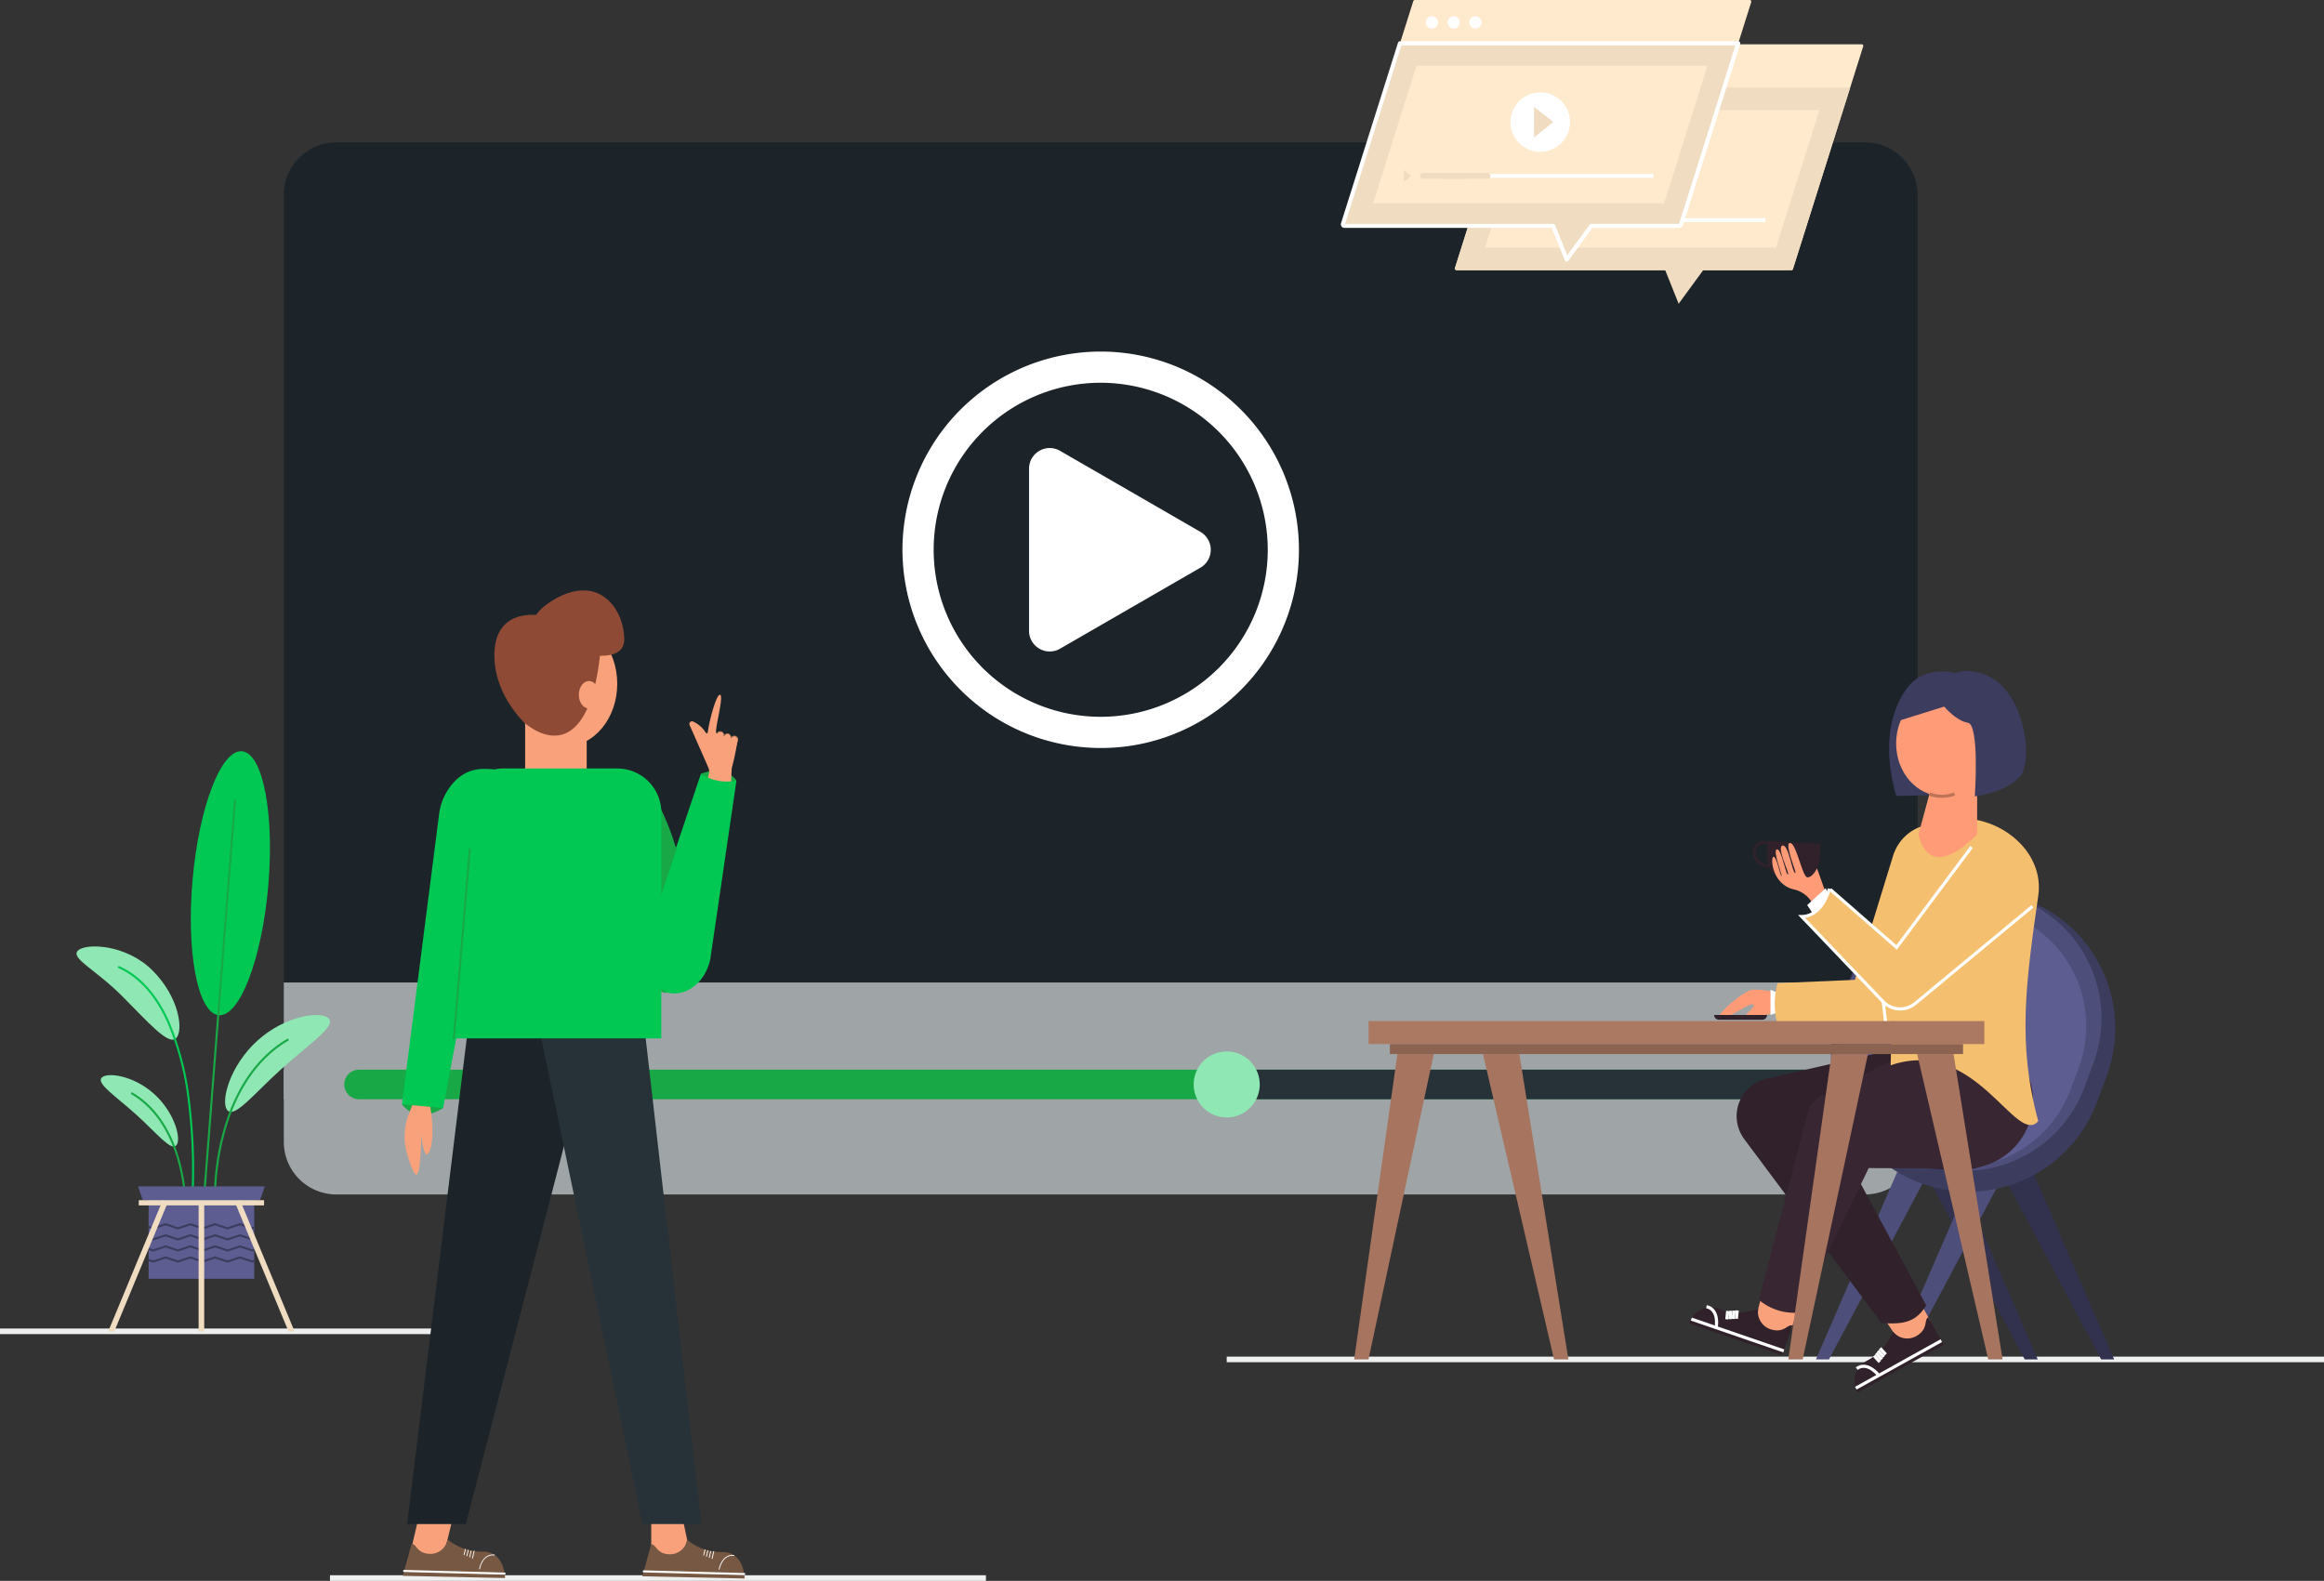<svg xmlns="http://www.w3.org/2000/svg" xmlns:xlink="http://www.w3.org/1999/xlink" width="346.888" height="236" viewBox="0 0 346.888 236"><rect x="0" y="0" width="346.888" height="236" fill="#333333" stroke="none"/><defs><clipPath id="clip-path"><rect id="Rectangle_135" data-name="Rectangle 135" width="346.888" height="236" fill="none"></rect></clipPath><clipPath id="clip-path-2"><rect id="Rectangle_136" data-name="Rectangle 136" width="15.761" height="11.749" fill="none"></rect></clipPath></defs><g id="Group_235" data-name="Group 235" transform="translate(626 -1489)"><g id="Group_234" data-name="Group 234" transform="translate(-626 1489)"><rect id="Rectangle_108" data-name="Rectangle 108" width="67.416" height="0.836" transform="translate(0 198.33)" fill="#eeefef"></rect><rect id="Rectangle_109" data-name="Rectangle 109" width="163.786" height="0.836" transform="translate(183.103 202.526)" fill="#eeefef"></rect><rect id="Rectangle_110" data-name="Rectangle 110" width="97.91" height="0.836" transform="translate(49.254 235.164)" fill="#eeefef"></rect><g id="Group_229" data-name="Group 229" transform="translate(0 0)"><g id="Group_228" data-name="Group 228" clip-path="url(#clip-path)"><path id="Path_355" data-name="Path 355" d="M598.482,185.8v141.37a7.848,7.848,0,0,1-7.848,7.848H362.458a7.847,7.847,0,0,1-7.846-7.848V185.8a7.845,7.845,0,0,1,7.846-7.846H590.634a7.847,7.847,0,0,1,7.848,7.846" transform="translate(-312.253 -156.7)" fill="#1c2429"></path><path id="Path_356" data-name="Path 356" d="M598.482,1227.856v23.8a7.849,7.849,0,0,1-7.848,7.848H362.458a7.847,7.847,0,0,1-7.846-7.848v-23.8Z" transform="translate(-312.253 -1081.186)" fill="#9fa5a7"></path><rect id="Rectangle_111" data-name="Rectangle 111" width="243.87" height="4.418" transform="translate(42.359 159.684)" fill="#9fa5a7"></rect><path id="Path_357" data-name="Path 357" d="M653.776,1341.226h-221.4a2.209,2.209,0,1,1,0-4.418h221.4a2.209,2.209,0,0,1,0,4.418" transform="translate(-378.78 -1177.123)" fill="#18a846"></path><path id="Path_358" data-name="Path 358" d="M1624.75,1336.808h-91.893v4.418h91.893a2.209,2.209,0,0,0,0-4.418" transform="translate(-1349.754 -1177.123)" fill="#263238"></path><path id="Path_359" data-name="Path 359" d="M1501.463,1318.978a4.927,4.927,0,1,1-4.927-4.927,4.927,4.927,0,0,1,4.927,4.927" transform="translate(-1313.433 -1157.085)" fill="#8fe7b3"></path><path id="Path_360" data-name="Path 360" d="M1157.274,498.546a29.59,29.59,0,1,1,20.923-8.667,29.4,29.4,0,0,1-20.923,8.667m0-54.524a24.934,24.934,0,1,0,24.934,24.934,24.962,24.962,0,0,0-24.934-24.934" transform="translate(-992.979 -386.882)" fill="#fff"></path><path id="Path_361" data-name="Path 361" d="M1311.438,572.457a3.085,3.085,0,0,1,0,5.343l-10.478,6.049-10.477,6.049a3.084,3.084,0,0,1-4.627-2.671v-24.2a3.085,3.085,0,0,1,4.627-2.671l10.477,6.049Z" transform="translate(-1132.258 -493.055)" fill="#fff"></path><path id="Path_362" data-name="Path 362" d="M2520.489,1492.874h-1.942l-14.509-27.276,4.342-.677Z" transform="translate(-2204.925 -1289.933)" fill="#32324f"></path><path id="Path_363" data-name="Path 363" d="M2425.011,1492.874h-1.942L2408.56,1465.6l4.341-.677Z" transform="translate(-2120.853 -1289.933)" fill="#32324f"></path><path id="Path_364" data-name="Path 364" d="M2269.177,1492.874h1.942l14.509-27.276-4.341-.677Z" transform="translate(-1998.12 -1289.933)" fill="#4e4e7a"></path><path id="Path_365" data-name="Path 365" d="M2364.654,1492.874h1.942l14.51-27.276-4.342-.677Z" transform="translate(-2082.192 -1289.933)" fill="#4e4e7a"></path><path id="Path_366" data-name="Path 366" d="M2301.251,1157.147h0a20.485,20.485,0,0,1-12.056-26.344l1.455-3.91a20.486,20.486,0,1,1,38.4,14.288l-1.455,3.91a20.486,20.486,0,0,1-26.344,12.056" transform="translate(-2014.609 -980.531)" fill="#3c3c5e"></path><path id="Path_367" data-name="Path 367" d="M2306.585,1153.153h0a19.135,19.135,0,0,1-11.261-24.607l1.359-3.652a19.135,19.135,0,0,1,35.868,13.346l-1.359,3.652a19.135,19.135,0,0,1-24.607,11.261" transform="translate(-2020.08 -979.544)" fill="#4e4e7a"></path><path id="Path_368" data-name="Path 368" d="M2310.024,1170.082h0a17.81,17.81,0,0,1-10.481-22.9l1.265-3.4a17.81,17.81,0,0,1,33.383,12.422l-1.265,3.4a17.809,17.809,0,0,1-22.9,10.481" transform="translate(-2023.87 -996.936)" fill="#5d5d91"></path><path id="Path_369" data-name="Path 369" d="M2155.324,1237.306a10.54,10.54,0,0,0-3.657-.528c-1.7.144-6.253,4.478-5.1,4.478s4.827-2.743,5.129-2.249-1.563,1.536-1.1,1.892,4.726-.8,4.726-.8Z" transform="translate(-1889.992 -1089.024)" fill="#ff9b77"></path><path id="Path_370" data-name="Path 370" d="M2213.866,1237.561l-1.5-.634v3.765l1.1-.384Z" transform="translate(-1948.096 -1089.174)" fill="#fff"></path><path id="Path_371" data-name="Path 371" d="M2363.9,853.522s-5.655,5.031-2.318,16.866c6.838,0,9.586-.66,9.586-.66l-3.156-16.206Z" transform="translate(-2078.555 -751.567)" fill="#3c3c5e"></path><path id="Path_372" data-name="Path 372" d="M2218.156,1053.863l11.545-.495,5.691-18.526a6.9,6.9,0,0,1,.743-1.612,6.65,6.65,0,1,1,11.227,7.13l-11.536,18.165-.381.6a3.379,3.379,0,0,1-3,1.56l-14.294-.613a11.682,11.682,0,0,1,0-6.21" transform="translate(-1952.824 -907.091)" fill="#f4bf6f"></path><path id="Path_373" data-name="Path 373" d="M2203.639,1585.172l-2.133,6.2s-2.01,1.479-3.7.586-1.243-3.6-1.243-3.6l1.66-6.427Z" transform="translate(-1934.13 -1392.964)" fill="#f9a17b"></path><path id="Path_374" data-name="Path 374" d="M2126.329,1636.56,2124.8,1641l-13.871-4.774a3.355,3.355,0,0,1,4.409-2.151,8.448,8.448,0,0,0,5.866-.015,2.742,2.742,0,0,0,1.754,3.017c2.127.732,2.6-.782,3.368-.516" transform="translate(-1858.776 -1438.667)" fill="#30212b"></path><rect id="Rectangle_112" data-name="Rectangle 112" width="0.471" height="14.595" transform="translate(252.375 197.145) rotate(-71.009)" fill="#fff"></rect><path id="Path_375" data-name="Path 375" d="M2133.659,1634.527l-.463-.088c.019-.1.45-2.506-1.261-2.85l.093-.462c1.734.348,1.825,2.376,1.631,3.4" transform="translate(-1877.271 -1436.286)" fill="#fff"></path><rect id="Rectangle_113" data-name="Rectangle 113" width="1.254" height="0.472" transform="translate(258.944 196.853) rotate(-84.287)" fill="#fff"></rect><rect id="Rectangle_114" data-name="Rectangle 114" width="1.254" height="0.472" transform="translate(258.47 196.879) rotate(-84.287)" fill="#fff"></rect><rect id="Rectangle_115" data-name="Rectangle 115" width="1.254" height="0.472" transform="translate(257.995 196.906) rotate(-84.287)" fill="#fff"></rect><rect id="Rectangle_116" data-name="Rectangle 116" width="1.254" height="0.472" transform="translate(257.521 196.932) rotate(-84.287)" fill="#fff"></rect><path id="Path_376" data-name="Path 376" d="M2340.625,1602.311l3.184,5.73s-.244,2.484-2.04,3.145-3.509-1.483-3.509-1.483l-3.67-5.532Z" transform="translate(-2055.719 -1410.912)" fill="#f9a17b"></path><path id="Path_377" data-name="Path 377" d="M2328.26,1646.306l2.28,4.1-12.823,7.125a3.355,3.355,0,0,1,1.347-4.718,8.448,8.448,0,0,0,3.911-4.373,2.742,2.742,0,0,0,3.417.712c1.966-1.093,1.155-2.453,1.868-2.85" transform="translate(-2040.435 -1449.651)" fill="#30212b"></path><rect id="Rectangle_117" data-name="Rectangle 117" width="14.596" height="0.471" transform="matrix(0.874, -0.486, 0.486, 0.874, 276.894, 207.03)" fill="#fff"></rect><path id="Path_378" data-name="Path 378" d="M2322.183,1707.308c-.063-.083-1.562-2.011-2.962-.968l-.281-.378c1.418-1.057,2.987.231,3.619,1.06Z" transform="translate(-2041.938 -1501.831)" fill="#fff"></path><rect id="Rectangle_118" data-name="Rectangle 118" width="0.471" height="1.254" transform="matrix(0.739, -0.674, 0.674, 0.739, 280.453, 201.435)" fill="#fff"></rect><rect id="Rectangle_119" data-name="Rectangle 119" width="0.471" height="1.254" transform="matrix(0.739, -0.674, 0.674, 0.739, 280.155, 201.805)" fill="#fff"></rect><rect id="Rectangle_120" data-name="Rectangle 120" width="0.471" height="1.254" transform="matrix(0.739, -0.674, 0.674, 0.739, 279.858, 202.176)" fill="#fff"></rect><rect id="Rectangle_121" data-name="Rectangle 121" width="0.471" height="1.254" transform="matrix(0.739, -0.674, 0.674, 0.739, 279.56, 202.546)" fill="#fff"></rect><path id="Path_379" data-name="Path 379" d="M2174.48,1301.709l1.365-.313,25.013-5.734a10.288,10.288,0,0,1,2.934-.227,9.983,9.983,0,1,1-1.407,19.916l-15.52-1.1,11.459,21.285c-1.489,2.463-3.322,2.911-6.689,2.626l-20.443-27.4a5.856,5.856,0,0,1-1.02-2.183,5.735,5.735,0,0,1,4.308-6.87" transform="translate(-1910.812 -1140.672)" fill="#30212b"></path><path id="Path_380" data-name="Path 380" d="M2197.839,1330.345l7.365-28.239a4.172,4.172,0,0,1,2.037-2.267l2.072-1.037,14.551-7.287a10.3,10.3,0,0,1,4.595-1.074,10.152,10.152,0,1,1-.1,20.3l-14.125-.069-10.423,21.582a8.231,8.231,0,0,1-5.973-1.911" transform="translate(-1935.303 -1136.294)" fill="#382632"></path><path id="Path_381" data-name="Path 381" d="M2362.466,1059.629c12.719-4.388,18.688,12.185,22.04,8.338-3.125-11.457-1.887-20.432,0-33.68.9-6.3-5.158-11.519-11.519-11.519l-8.549,3.187c-.337,1.224-1.638,5.029-1.276,8.515Z" transform="translate(-2080.265 -900.596)" fill="#f4bf6f"></path><path id="Path_382" data-name="Path 382" d="M2406.033,963.7V952.968l-6.564,2.633-2.194,8.1s1.17,7.588,8.758,0" transform="translate(-2110.916 -839.134)" fill="#ff9b77"></path><path id="Path_383" data-name="Path 383" d="M2369.344,871.46c0,4.324,3.061,7.829,6.838,7.829s6.837-3.505,6.837-7.829-3.061-7.829-6.837-7.829-6.838,3.505-6.838,7.829" transform="translate(-2086.321 -760.468)" fill="#ff9b77"></path><path id="Path_384" data-name="Path 384" d="M2381.161,844.382l-6.511,2.035s-.872-6.831,5.763-7.258.748,5.223.748,5.223" transform="translate(-2090.96 -738.9)" fill="#3c3c5e"></path><path id="Path_385" data-name="Path 385" d="M2423.923,844.016s1.771,2.145,3.533,2.413,1.034,10.991,1.034,10.991,4.443-.5,6.74-2.949.532-16.7-8.906-15.7c-5.187,1.492-2.4,5.246-2.4,5.246" transform="translate(-2133.722 -738.534)" fill="#3c3c5e"></path><path id="Path_386" data-name="Path 386" d="M2211.688,1057.089h0a3.95,3.95,0,0,0,4.163-3.724l.117-2.108-7.887-.438-.117,2.108a3.949,3.949,0,0,0,3.724,4.162" transform="translate(-1944.214 -925.296)" fill="#30212b"></path><path id="Path_387" data-name="Path 387" d="M2192.333,1054.747h-.047a2.324,2.324,0,0,1-2.206-2.466,1.621,1.621,0,0,1,3.236.18c0,.074-.008.153-.011.236a2.855,2.855,0,0,1-.476,1.863.725.725,0,0,1-.5.188m-1.782-2.441a1.866,1.866,0,0,0,1.761,1.969.257.257,0,0,0,.2-.066c.264-.239.3-1.018.321-1.534,0-.085.007-.166.011-.241a1.149,1.149,0,1,0-2.295-.128" transform="translate(-1928.467 -925.235)" fill="#30212b"></path><path id="Path_388" data-name="Path 388" d="M2222.552,1061.284l-1.405-3.945s-.655,1.369-1.427,1.337-1.651-5.1-2.592-5.121,1.018,4.474.792,4.481c-.48.016-1-4.338-1.928-4.089s1.172,4.362.812,4.311-.968-3.908-1.646-3.746.884,3.993.7,4-.753-3.067-1.224-2.885-.147,4.159,3.1,4.865a4.258,4.258,0,0,1,3.277,4.06Z" transform="translate(-1949.934 -927.705)" fill="#ff9b77"></path><path id="Path_389" data-name="Path 389" d="M2261.47,1111.285l-.5-1.31-2.774,2.526,1.06,1.608Z" transform="translate(-1988.448 -977.387)" fill="#fff"></path><rect id="Rectangle_122" data-name="Rectangle 122" width="0.471" height="14.379" transform="matrix(0.993, -0.116, 0.116, 0.993, 279.734, 139.89)" fill="#fff"></rect><path id="Path_390" data-name="Path 390" d="M2255.514,1043.949c.049.038.1.074.146.116l9.9,8.65c13.347-17.89,12.572-16.972,13.418-17.672.408-.338,1.154-.038,2.038.646a9.477,9.477,0,0,1,.16,14.77l-12.362,10.24-.491.407a3.519,3.519,0,0,1-4.767-.275l-12.157-12.72c2.373-.373,3.389-1.55,4.114-4.161" transform="translate(-1982.466 -911.281)" fill="#f4bf6f"></path><path id="Path_391" data-name="Path 391" d="M2295.862,1072.8l-10.09-8.817.31-.355,9.707,8.482,11.034-14.789.378.282Z" transform="translate(-2012.732 -931.018)" fill="#fff"></path><path id="Path_392" data-name="Path 392" d="M2262.073,1128.421a3.754,3.754,0,0,1-2.707-1.142l-12.533-13.113.543-.006c2.909-.032,3.877-3.94,3.887-3.98l.458.109c-.039.167-.955,3.872-3.83,4.3l11.814,12.361a3.3,3.3,0,0,0,4.447.256l.491-.407,17.021-14.1.3.363-17.512,14.507a3.734,3.734,0,0,1-2.38.849" transform="translate(-1978.445 -977.567)" fill="#fff"></path><path id="Path_393" data-name="Path 393" d="M2142.668,1269.156h6.472a.713.713,0,0,0,.713-.713h-7.9a.713.713,0,0,0,.713.713" transform="translate(-1886.094 -1116.925)" fill="#30212b"></path><path id="Path_394" data-name="Path 394" d="M2412.078,991.181a4.873,4.873,0,0,1-1.94-.37l.2-.427a5,5,0,0,0,3.572-.008l.163.442a5.751,5.751,0,0,1-2,.362" transform="translate(-2122.243 -872.074)" fill="#bf7459"></path><rect id="Rectangle_123" data-name="Rectangle 123" width="91.909" height="3.434" transform="translate(204.28 152.429)" fill="#ab7861"></rect><rect id="Rectangle_124" data-name="Rectangle 124" width="85.548" height="1.496" transform="translate(207.461 155.862)" fill="#8c6250"></rect><path id="Path_395" data-name="Path 395" d="M1863.7,1362.919h2.142l-7.32-45.586h-5.432Z" transform="translate(-1631.738 -1159.975)" fill="#a6745f"></path><path id="Path_396" data-name="Path 396" d="M1694.25,1362.919h-2.143l6.453-45.586h5.432Z" transform="translate(-1489.982 -1159.975)" fill="#a6745f"></path><path id="Path_397" data-name="Path 397" d="M2406.233,1362.919h2.142l-7.32-45.586h-5.432Z" transform="translate(-2109.462 -1159.975)" fill="#a6745f"></path><path id="Path_398" data-name="Path 398" d="M2236.779,1362.919h-2.142l6.453-45.586h5.432Z" transform="translate(-1967.706 -1159.975)" fill="#a6745f"></path><path id="Path_399" data-name="Path 399" d="M502.255,1375.189s2.049,3.1,6.143.566a5.583,5.583,0,0,0-6.143-.566" transform="translate(-442.26 -1210.332)" fill="#18a846"></path><path id="Path_400" data-name="Path 400" d="M508.4,1011.549l-6.143-.565,5.54-43.283a8.675,8.675,0,0,1,1.951-4.507c2.181-2.58,4.635-2.355,6.308-2.2a9.441,9.441,0,0,1,1.021,4.467Z" transform="translate(-442.26 -846.126)" fill="#00c853"></path><path id="Path_401" data-name="Path 401" d="M660.8,910.058h0a4.593,4.593,0,0,1-4.593-4.594v-7.305h9.187v7.305a4.594,4.594,0,0,1-4.593,4.594" transform="translate(-577.822 -790.872)" fill="#f9a17b"></path><path id="Path_402" data-name="Path 402" d="M657.1,785.635c0,5.166-3.467,9.353-7.743,9.353s-7.743-4.187-7.743-9.353,3.467-9.353,7.743-9.353,7.743,4.188,7.743,9.353" transform="translate(-564.969 -683.554)" fill="#f9a17b"></path><path id="Path_403" data-name="Path 403" d="M670.523,746.426s9.63,3.432,9.534-1.335-4.1-9.916-10.869-5.625,1.335,6.96,1.335,6.96" transform="translate(-586.877 -649.722)" fill="#8e4a35"></path><path id="Path_404" data-name="Path 404" d="M625.148,768.481s-6.756-1.539-7.328,4.945,4.546,11.113,4.546,11.113c4.165,3.341,9.664,3.213,11.172-10.1Z" transform="translate(-543.981 -676.544)" fill="#8e4a35"></path><path id="Path_405" data-name="Path 405" d="M726.3,853.166c0,1.132-.676,2.05-1.51,2.05s-1.509-.918-1.509-2.05.676-2.05,1.509-2.05,1.51.918,1.51,2.05" transform="translate(-636.884 -749.448)" fill="#f9a17b"></path><path id="Path_406" data-name="Path 406" d="M881.189,964.845s-1.5-2.361-5.3-1.009a5.434,5.434,0,0,0,5.3,1.009" transform="translate(-771.262 -848.336)" fill="#18a846"></path><path id="Path_407" data-name="Path 407" d="M909.628,922.4h0a.517.517,0,0,0,.649-.335l.478-1.5a.516.516,0,0,0-.984-.314l-.478,1.5a.516.516,0,0,0,.335.649" transform="translate(-800.654 -810.007)" fill="#f9a17b"></path><path id="Path_408" data-name="Path 408" d="M909.434,922.118a.563.563,0,0,1-.171-.027h0a.565.565,0,0,1-.366-.709l.479-1.5a.564.564,0,0,1,1.075.343l-.478,1.5a.566.566,0,0,1-.538.393m-.142-.117a.47.47,0,0,0,.589-.3l.478-1.5a.469.469,0,0,0-.893-.285l-.478,1.5A.469.469,0,0,0,909.292,922Z" transform="translate(-800.304 -809.656)" fill="#bf7c5e"></path><path id="Path_409" data-name="Path 409" d="M900.928,919.62h0a.516.516,0,0,0,.649-.335l.479-1.5a.516.516,0,0,0-.984-.314l-.478,1.5a.516.516,0,0,0,.335.649" transform="translate(-792.994 -807.562)" fill="#f9a17b"></path><path id="Path_410" data-name="Path 410" d="M900.734,919.339a.561.561,0,0,1-.171-.027h0a.565.565,0,0,1-.366-.709l.478-1.5a.564.564,0,1,1,1.075.343l-.478,1.5a.565.565,0,0,1-.538.393m-.142-.117a.47.47,0,0,0,.589-.3l.479-1.5a.469.469,0,1,0-.893-.285l-.478,1.5A.469.469,0,0,0,900.591,919.222Z" transform="translate(-792.643 -807.209)" fill="#bf7c5e"></path><path id="Path_411" data-name="Path 411" d="M892.11,916.8h0a.516.516,0,0,0,.649-.335l.479-1.5a.516.516,0,0,0-.984-.314l-.478,1.5a.516.516,0,0,0,.335.649" transform="translate(-785.229 -805.082)" fill="#f9a17b"></path><path id="Path_412" data-name="Path 412" d="M891.914,916.525a.558.558,0,0,1-.171-.027h0a.564.564,0,0,1-.366-.709l.478-1.5a.564.564,0,0,1,1.075.343l-.479,1.5a.565.565,0,0,1-.538.393m-.142-.117a.469.469,0,0,0,.589-.3l.478-1.5a.469.469,0,0,0-.893-.285l-.478,1.5a.469.469,0,0,0,.3.589Z" transform="translate(-784.876 -804.731)" fill="#bf7c5e"></path><path id="Path_413" data-name="Path 413" d="M861.385,872.791a.4.4,0,0,1,.548-.507,4.331,4.331,0,0,1,1.877,1.661.155.155,0,0,0,.291-.052c.24-1.8,1.264-5.633,1.817-5.616.7.022-.931,5.576-.508,5.748a.216.216,0,0,0,.1.018.329.329,0,0,0,.15.093,11.917,11.917,0,0,0,2.908.817,36.854,36.854,0,0,1-.882,4.289,33.849,33.849,0,0,0,.11,6.038L862.3,884s2.491-3.429,1.922-4.766c-.429-1.009-2.061-4.695-2.837-6.445" transform="translate(-758.46 -764.56)" fill="#f9a17b"></path><path id="Path_414" data-name="Path 414" d="M796.168,969.465s10.106,13.386,5.339,29.861c-6.1,1.983-6.1-2.508-6.1-2.508Z" transform="translate(-700.392 -853.661)" fill="#18a846"></path><path id="Path_415" data-name="Path 415" d="M515.911,1870.618l-1.525,6.533s1.345,1.945,3.137,1.666,2.224-2.842,2.224-2.842l1.578-6.5Z" transform="translate(-452.942 -1646.163)" fill="#f9a17b"></path><path id="Path_416" data-name="Path 416" d="M504.626,1924.545l-1.324,4.778,15.258.331s.014-3.949-3.322-3.948a8,8,0,0,1-5.251-1.822,2.6,2.6,0,0,1-2.5,2.162c-2.131,0-2.085-1.5-2.859-1.5" transform="translate(-443.182 -1694.072)" fill="#775843"></path><path id="Path_417" data-name="Path 417" d="M518.853,1962.709h0l-14.985-.4a.154.154,0,1,1,.008-.308l14.985.4a.154.154,0,0,1,0,.308" transform="translate(-443.544 -1727.634)" fill="#fff"></path><path id="Path_418" data-name="Path 418" d="M598.7,1944.945l-.122-.02c0-.025.427-2.423,2.347-2.166l-.016.122c-1.8-.242-2.192,1.97-2.208,2.064" transform="translate(-527.072 -1710.676)" fill="#fff"></path><rect id="Rectangle_125" data-name="Rectangle 125" width="0.923" height="0.124" transform="translate(69.2 232.13) rotate(-76.703)" fill="#fff"></rect><rect id="Rectangle_126" data-name="Rectangle 126" width="0.973" height="0.124" transform="translate(69.617 232.3) rotate(-76.703)" fill="#fff"></rect><rect id="Rectangle_127" data-name="Rectangle 127" width="1.014" height="0.124" transform="translate(70.034 232.47) rotate(-76.703)" fill="#fff"></rect><rect id="Rectangle_128" data-name="Rectangle 128" width="1.188" height="0.124" transform="translate(70.451 232.64) rotate(-76.703)" fill="#fff"></rect><path id="Path_419" data-name="Path 419" d="M813.787,1875.893v6.211s1.345,1.945,3.137,1.666,2.224-2.842,2.224-2.842l-1.253-5.9Z" transform="translate(-716.579 -1651.051)" fill="#f9a17b"></path><path id="Path_420" data-name="Path 420" d="M804.028,1925.094l-1.324,4.778,15.258.331s.014-3.949-3.322-3.948a8,8,0,0,1-5.251-1.822,2.6,2.6,0,0,1-2.5,2.162c-2.131,0-2.085-1.5-2.859-1.5" transform="translate(-706.82 -1694.556)" fill="#775843"></path><path id="Path_421" data-name="Path 421" d="M818.255,1963.259h0l-14.985-.4a.154.154,0,0,1,.008-.308l14.985.4a.154.154,0,0,1,0,.308" transform="translate(-707.182 -1728.119)" fill="#fff"></path><path id="Path_422" data-name="Path 422" d="M898.1,1945.495l-.122-.02c0-.024.427-2.422,2.347-2.166l-.017.123c-1.8-.241-2.2,2.041-2.208,2.064" transform="translate(-790.71 -1711.16)" fill="#fff"></path><rect id="Rectangle_129" data-name="Rectangle 129" width="0.923" height="0.124" transform="translate(104.964 232.196) rotate(-76.703)" fill="#fff"></rect><rect id="Rectangle_130" data-name="Rectangle 130" width="0.973" height="0.124" transform="translate(105.381 232.366) rotate(-76.703)" fill="#fff"></rect><rect id="Rectangle_131" data-name="Rectangle 131" width="1.014" height="0.124" transform="translate(105.798 232.536) rotate(-76.703)" fill="#fff"></rect><rect id="Rectangle_132" data-name="Rectangle 132" width="1.188" height="0.124" transform="translate(106.215 232.706) rotate(-76.703)" fill="#fff"></rect><path id="Path_423" data-name="Path 423" d="M517.459,1336.077h-8.772l9.471-77.143h19.323Z" transform="translate(-447.923 -1108.552)" fill="#1c2429"></path><path id="Path_424" data-name="Path 424" d="M684.4,1336.077h8.772l-8.835-77.143H668.321Z" transform="translate(-588.489 -1108.552)" fill="#263238"></path><path id="Path_426" data-name="Path 426" d="M806.429,999.656h0c2.775.528,5.545-1.776,6.186-5.147l3.892-26.58a6.78,6.78,0,0,1-5.3-1.008L802.565,992.6c-.641,3.371,1.089,6.531,3.864,7.059" transform="translate(-706.58 -851.42)" fill="#00c853"></path><path id="Path_427" data-name="Path 427" d="M804.724,1080.247a.155.155,0,0,1-.049-.008c-2.54-.86-4-3.905-3.395-7.084a.16.16,0,0,1,.005-.02l4.91-14.59a.154.154,0,1,1,.292.1l-4.907,14.58c-.571,3.025.8,5.914,3.193,6.724a.154.154,0,0,1-.049.3" transform="translate(-705.446 -932.007)" fill="#18a846"></path><rect id="Rectangle_133" data-name="Rectangle 133" width="0.103" height="10.138" transform="translate(96.698 126.774) rotate(-3.663)" fill="#21546f"></rect><path id="Path_428" data-name="Path 428" d="M598.131,1000.715H567.17L568,967a6.579,6.579,0,0,1,6.579-6.579h16.971A6.579,6.579,0,0,1,598.131,967Z" transform="translate(-499.42 -845.695)" fill="#00c853"></path><path id="Path_429" data-name="Path 429" d="M566.035,1088.538h-.013a.154.154,0,0,1-.141-.167l2.375-28.249a.154.154,0,1,1,.307.026l-2.375,28.249a.154.154,0,0,1-.153.141" transform="translate(-498.286 -933.364)" fill="#18a846"></path><path id="Path_430" data-name="Path 430" d="M506.736,1381.216l-.549,1.48a9.192,9.192,0,0,0-.208,5.792c.454,1.545,1,3.1,1.369,3.1.73,0,.73-6.049.73-6.049s.313,3.024.834,3.024,1.3-2.463.522-7.1Z" transform="translate(-445.212 -1216.227)" fill="#f9a17b"></path><path id="Path_431" data-name="Path 431" d="M249.98,959.06c-.959,10.881-4.264,19.479-7.381,19.2s-4.867-9.318-3.908-20.2,4.264-19.479,7.381-19.2,4.867,9.319,3.908,20.2" transform="translate(-209.948 -826.706)" fill="#00c853"></path><path id="Path_432" data-name="Path 432" d="M289.631,1276.566c-4.177,3.782-6.964,7.357-8.047,6.16s.3-6.621,4.474-10.4,9.569-4.49,10.652-3.294-2.9,3.755-7.08,7.537" transform="translate(-247.637 -1116.973)" fill="#8fe7b3"></path><path id="Path_433" data-name="Path 433" d="M107.009,1186.471c3.985,3.984,4.647,8.962,3.505,10.1s-4.112-2.348-8.1-6.333-7.694-5.605-6.552-6.747,7.159-1.009,11.144,2.976" transform="translate(-84.23 -1041.578)" fill="#8fe7b3"></path><path id="Path_434" data-name="Path 434" d="M158.392,1243.039h-.012a.154.154,0,0,1-.141-.166,82.967,82.967,0,0,0-.487-15.4,41.917,41.917,0,0,0-3.119-11.818c-1.8-3.936-4.231-6.613-7.219-7.956a.154.154,0,0,1,.126-.281c3.058,1.375,5.539,4.1,7.374,8.111a42.229,42.229,0,0,1,3.143,11.909,83.3,83.3,0,0,1,.489,15.462.154.154,0,0,1-.153.141" transform="translate(-129.725 -1063.176)" fill="#00c853"></path><path id="Path_435" data-name="Path 435" d="M254.033,1058.38h-.012a.154.154,0,0,1-.141-.165l4.588-58.927a.154.154,0,0,1,.307.024l-4.588,58.928a.154.154,0,0,1-.153.142" transform="translate(-223.553 -879.794)" fill="#18a846"></path><path id="Path_436" data-name="Path 436" d="M267.434,1321.937a.154.154,0,0,1-.154-.151,38.219,38.219,0,0,1,1.245-9.262c1.209-4.609,3.87-10.819,9.678-14.235a.154.154,0,1,1,.156.265c-5.715,3.362-8.339,9.491-9.534,14.041a37.9,37.9,0,0,0-1.237,9.187.154.154,0,0,1-.151.156Z" transform="translate(-235.352 -1143.186)" fill="#18a846"></path><path id="Path_437" data-name="Path 437" d="M131.242,1349.607c3.078,2.787,5.131,5.42,5.93,4.539s-.219-4.878-3.3-7.665-7.051-3.309-7.849-2.427,2.139,2.767,5.217,5.554" transform="translate(-110.855 -1183.158)" fill="#8fe7b3"></path><path id="Path_438" data-name="Path 438" d="M171.775,1382.783h0a.154.154,0,0,1-.151-.157,27.881,27.881,0,0,0-.911-6.76c-.879-3.345-2.807-7.85-7.006-10.32a.154.154,0,1,1,.156-.265c4.292,2.524,6.257,7.111,7.15,10.514a28.214,28.214,0,0,1,.919,6.836.154.154,0,0,1-.154.151" transform="translate(-144.082 -1202.177)" fill="#18a846"></path><rect id="Rectangle_134" data-name="Rectangle 134" width="15.761" height="11.749" transform="translate(22.183 179.155)" fill="#5d5d91"></rect></g></g><g id="Group_231" data-name="Group 231" transform="translate(22.183 179.155)"><g id="Group_230" data-name="Group 230" clip-path="url(#clip-path-2)"><path id="Path_439" data-name="Path 439" d="M160.282,1529.645a.157.157,0,0,1-.048-.008l-1.8-.6-1.8.6a.157.157,0,0,1-.1,0l-1.8-.6-1.8.6a.157.157,0,0,1-.1,0l-1.8-.6-1.8.6a.157.157,0,0,1-.1,0l-1.8-.6-1.8.6a.157.157,0,0,1-.1,0l-1.852-.616a.154.154,0,0,1,.1-.292l1.8.6,1.8-.6a.157.157,0,0,1,.1,0l1.8.6,1.8-.6a.157.157,0,0,1,.1,0l1.8.6,1.8-.6a.157.157,0,0,1,.1,0l1.8.6,1.8-.6a.157.157,0,0,1,.1,0l1.8.6,1.8-.6a.157.157,0,0,1,.1,0l1.805.6,1.805-.6a.154.154,0,0,1,.1.292l-1.854.616a.157.157,0,0,1-.1,0l-1.805-.6-1.8.6a.156.156,0,0,1-.049.008" transform="translate(-148.504 -1525.268)" fill="#3c3c5e"></path><path id="Path_440" data-name="Path 440" d="M163.988,1543.472a.154.154,0,0,1-.049-.008l-1.805-.6-1.8.6a.153.153,0,0,1-.1,0l-1.8-.6-1.8.6a.154.154,0,0,1-.1,0l-1.8-.6-1.8.6a.154.154,0,0,1-.1,0l-1.8-.6-1.8.6a.154.154,0,0,1-.1,0l-1.8-.6-1.8.6a.154.154,0,0,1-.1,0l-1.852-.616a.154.154,0,1,1,.1-.292l1.8.6,1.8-.6a.152.152,0,0,1,.1,0l1.8.6,1.8-.6a.152.152,0,0,1,.1,0l1.8.6,1.8-.6a.152.152,0,0,1,.1,0l1.8.6,1.8-.6a.152.152,0,0,1,.1,0l1.8.6,1.8-.6a.152.152,0,0,1,.1,0l1.805.6,1.805-.6a.154.154,0,1,1,.1.292l-1.854.616a.154.154,0,0,1-.049.008" transform="translate(-148.504 -1537.444)" fill="#3c3c5e"></path><path id="Path_441" data-name="Path 441" d="M160.282,1557.3a.157.157,0,0,1-.048-.008l-1.8-.6-1.8.6a.155.155,0,0,1-.1,0l-1.8-.6-1.8.6a.155.155,0,0,1-.1,0l-1.8-.6-1.8.6a.155.155,0,0,1-.1,0l-1.8-.6-1.8.6a.155.155,0,0,1-.1,0l-1.852-.616a.154.154,0,0,1,.1-.292l1.8.6,1.8-.6a.155.155,0,0,1,.1,0l1.8.6,1.8-.6a.155.155,0,0,1,.1,0l1.8.6,1.8-.6a.155.155,0,0,1,.1,0l1.8.6,1.8-.6a.155.155,0,0,1,.1,0l1.8.6,1.8-.6a.155.155,0,0,1,.1,0l1.805.6,1.805-.6a.154.154,0,1,1,.1.292l-1.854.616a.155.155,0,0,1-.1,0l-1.805-.6-1.8.6a.156.156,0,0,1-.049.008" transform="translate(-148.504 -1549.619)" fill="#3c3c5e"></path><path id="Path_442" data-name="Path 442" d="M160.282,1571.128a.157.157,0,0,1-.048-.008l-1.8-.6-1.8.6a.154.154,0,0,1-.1,0l-1.8-.6-1.8.6a.154.154,0,0,1-.1,0l-1.8-.6-1.8.6a.154.154,0,0,1-.1,0l-1.8-.6-1.8.6a.154.154,0,0,1-.1,0l-1.852-.616a.154.154,0,1,1,.1-.292l1.8.6,1.8-.6a.15.15,0,0,1,.1,0l1.8.6,1.8-.6a.15.15,0,0,1,.1,0l1.8.6,1.8-.6a.15.15,0,0,1,.1,0l1.8.6,1.8-.6a.15.15,0,0,1,.1,0l1.8.6,1.8-.6a.15.15,0,0,1,.1,0l1.805.6,1.805-.6a.154.154,0,1,1,.1.292l-1.854.616a.153.153,0,0,1-.1,0l-1.805-.6-1.8.6a.156.156,0,0,1-.049.008" transform="translate(-148.504 -1561.796)" fill="#3c3c5e"></path></g></g><g id="Group_233" data-name="Group 233" transform="translate(0 0)"><g id="Group_232" data-name="Group 232" clip-path="url(#clip-path)"><path id="Path_443" data-name="Path 443" d="M190.72,1484.78h-17.51l-.7-2.046h18.915Z" transform="translate(-151.901 -1305.618)" fill="#5d5d91"></path><rect id="Rectangle_137" data-name="Rectangle 137" width="18.702" height="0.775" transform="translate(20.713 179.173)" fill="#f0dcc1"></rect><rect id="Rectangle_138" data-name="Rectangle 138" width="0.833" height="19.215" transform="translate(29.647 179.56)" fill="#f0dcc1"></rect><path id="Path_444" data-name="Path 444" d="M302.481,1519.559l-8.137-19.6-.769.32,8,19.283Z" transform="translate(-258.507 -1320.784)" fill="#f0dcc1"></path><path id="Path_445" data-name="Path 445" d="M136.129,1519.559l8-19.283-.769-.32-8.137,19.6Z" transform="translate(-119.074 -1320.784)" fill="#f0dcc1"></path><path id="Path_446" data-name="Path 446" d="M1878.9,55.646l-1.941,6.154-8.545,27.082a.24.24,0,0,1-.23.169h-49.985a.242.242,0,0,1-.23-.315l8.5-26.936,1.988-6.3a.24.24,0,0,1,.23-.169h49.984a.241.241,0,0,1,.23.315" transform="translate(-1600.794 -48.721)" fill="#ffeacd"></path><path id="Path_447" data-name="Path 447" d="M1876.954,109.483l-8.545,27.082a.24.24,0,0,1-.23.169h-49.985a.242.242,0,0,1-.23-.315l8.5-26.936Z" transform="translate(-1600.794 -96.405)" fill="#f0dcc1"></path><path id="Path_448" data-name="Path 448" d="M1855.636,158.168l6.475-20.523h43.438l-6.476,20.523Z" transform="translate(-1633.977 -121.203)" fill="#ffeacd"></path><path id="Path_449" data-name="Path 449" d="M2073.1,311.64l2.926,7.306,6.02-8.23Z" transform="translate(-1825.465 -273.6)" fill="#f0dcc1"></path><path id="Path_450" data-name="Path 450" d="M1923.356,76.615a.914.914,0,1,1-.915-.914.914.914,0,0,1,.915.914" transform="translate(-1691.997 -66.658)" fill="#fff"></path><path id="Path_451" data-name="Path 451" d="M1950.531,76.615a.914.914,0,1,1-.914-.914.914.914,0,0,1,.914.914" transform="translate(-1715.926 -66.658)" fill="#fff"></path><path id="Path_452" data-name="Path 452" d="M1977.708,76.615a.914.914,0,1,1-.915-.914.914.914,0,0,1,.915.914" transform="translate(-1739.857 -66.658)" fill="#fff"></path><path id="Path_453" data-name="Path 453" d="M2036.246,175.186a4.443,4.443,0,1,1-4.443-4.443,4.444,4.444,0,0,1,4.443,4.443" transform="translate(-1785.187 -150.346)" fill="#fff"></path><path id="Path_454" data-name="Path 454" d="M2059.632,191.145l-2.875,2.278v-4.557l2.875,2.278" transform="translate(-1811.074 -166.306)" fill="#b8cacf"></path><path id="Path_455" data-name="Path 455" d="M1895.127,268.487l-1.138.9v-1.8l1.138.9" transform="translate(-1667.748 -235.621)" fill="#b8cacf"></path><rect id="Rectangle_139" data-name="Rectangle 139" width="34.407" height="0.582" transform="translate(229.098 32.574)" fill="#fff"></rect><path id="Path_456" data-name="Path 456" d="M1919.6,272.375c-1.59,0-3.208-.007-4.911-.022a.436.436,0,0,1,0-.873h9.646a.436.436,0,0,1,0,.873c-1.591.015-3.153.022-4.743.022" transform="translate(-1685.598 -239.051)" fill="#b8cacf"></path><path id="Path_457" data-name="Path 457" d="M1739.02.314l-1.941,6.154-8.545,27.082a.241.241,0,0,1-.23.169h-49.985a.242.242,0,0,1-.23-.315l8.5-26.936,1.988-6.3a.241.241,0,0,1,.23-.169h49.985a.233.233,0,0,1,.195.1.235.235,0,0,1,.036.216" transform="translate(-1477.627 0.001)" fill="#ffeacd"></path><path id="Path_458" data-name="Path 458" d="M1686.587,54.152l-8.5,26.936a.242.242,0,0,0,.23.315h31.153l2.009,5.017,3.67-5.017H1728.3a.241.241,0,0,0,.23-.169l8.545-27.082Z" transform="translate(-1477.627 -47.683)" fill="#f0dcc1"></path><path id="Path_459" data-name="Path 459" d="M1709.229,84.471l-.038,0a.306.306,0,0,1-.246-.19l-1.932-4.825h-30.946a.535.535,0,0,1-.441-.223.543.543,0,0,1-.081-.488l8.5-26.937a.306.306,0,0,1,.292-.214h50.492a.306.306,0,0,1,.292.4l-8.545,27.082a.545.545,0,0,1-.522.383h-13l-3.578,4.891a.306.306,0,0,1-.247.125m-33.074-5.628h31.065a.306.306,0,0,1,.284.192l1.8,4.5,3.344-4.572a.306.306,0,0,1,.247-.125h13.106l8.406-26.639H1684.56Z" transform="translate(-1475.376 -45.429)" fill="#fff"></path><path id="Path_460" data-name="Path 460" d="M1715.761,102.837l6.475-20.523h43.437l-6.476,20.523Z" transform="translate(-1510.81 -72.481)" fill="#ffeacd"></path><path id="Path_461" data-name="Path 461" d="M1783.482,21.284a.914.914,0,1,1-.914-.914.914.914,0,0,1,.914.914" transform="translate(-1568.831 -17.937)" fill="#fff"></path><path id="Path_462" data-name="Path 462" d="M1810.657,21.284a.914.914,0,1,1-.914-.914.914.914,0,0,1,.914.914" transform="translate(-1592.76 -17.937)" fill="#fff"></path><path id="Path_463" data-name="Path 463" d="M1837.833,21.284a.914.914,0,1,1-.915-.914.914.914,0,0,1,.915.914" transform="translate(-1616.69 -17.937)" fill="#fff"></path><path id="Path_464" data-name="Path 464" d="M1896.371,119.854a4.443,4.443,0,1,1-4.443-4.443,4.443,4.443,0,0,1,4.443,4.443" transform="translate(-1662.021 -101.625)" fill="#fff"></path><path id="Path_465" data-name="Path 465" d="M1919.757,135.814l-2.875,2.278v-4.557l2.875,2.278" transform="translate(-1687.907 -117.585)" fill="#f0dcc1"></path><path id="Path_466" data-name="Path 466" d="M1755.252,213.156l-1.138.9v-1.8l1.138.9" transform="translate(-1544.582 -186.9)" fill="#f0dcc1"></path><rect id="Rectangle_140" data-name="Rectangle 140" width="34.407" height="0.582" transform="translate(212.39 25.965)" fill="#fff"></rect><path id="Path_467" data-name="Path 467" d="M1779.728,217.044c-1.59,0-3.208-.007-4.91-.022a.436.436,0,0,1,0-.873h9.646a.436.436,0,0,1,0,.873c-1.591.015-3.153.022-4.743.022" transform="translate(-1562.431 -190.329)" fill="#f0dcc1"></path></g></g></g></g></svg>